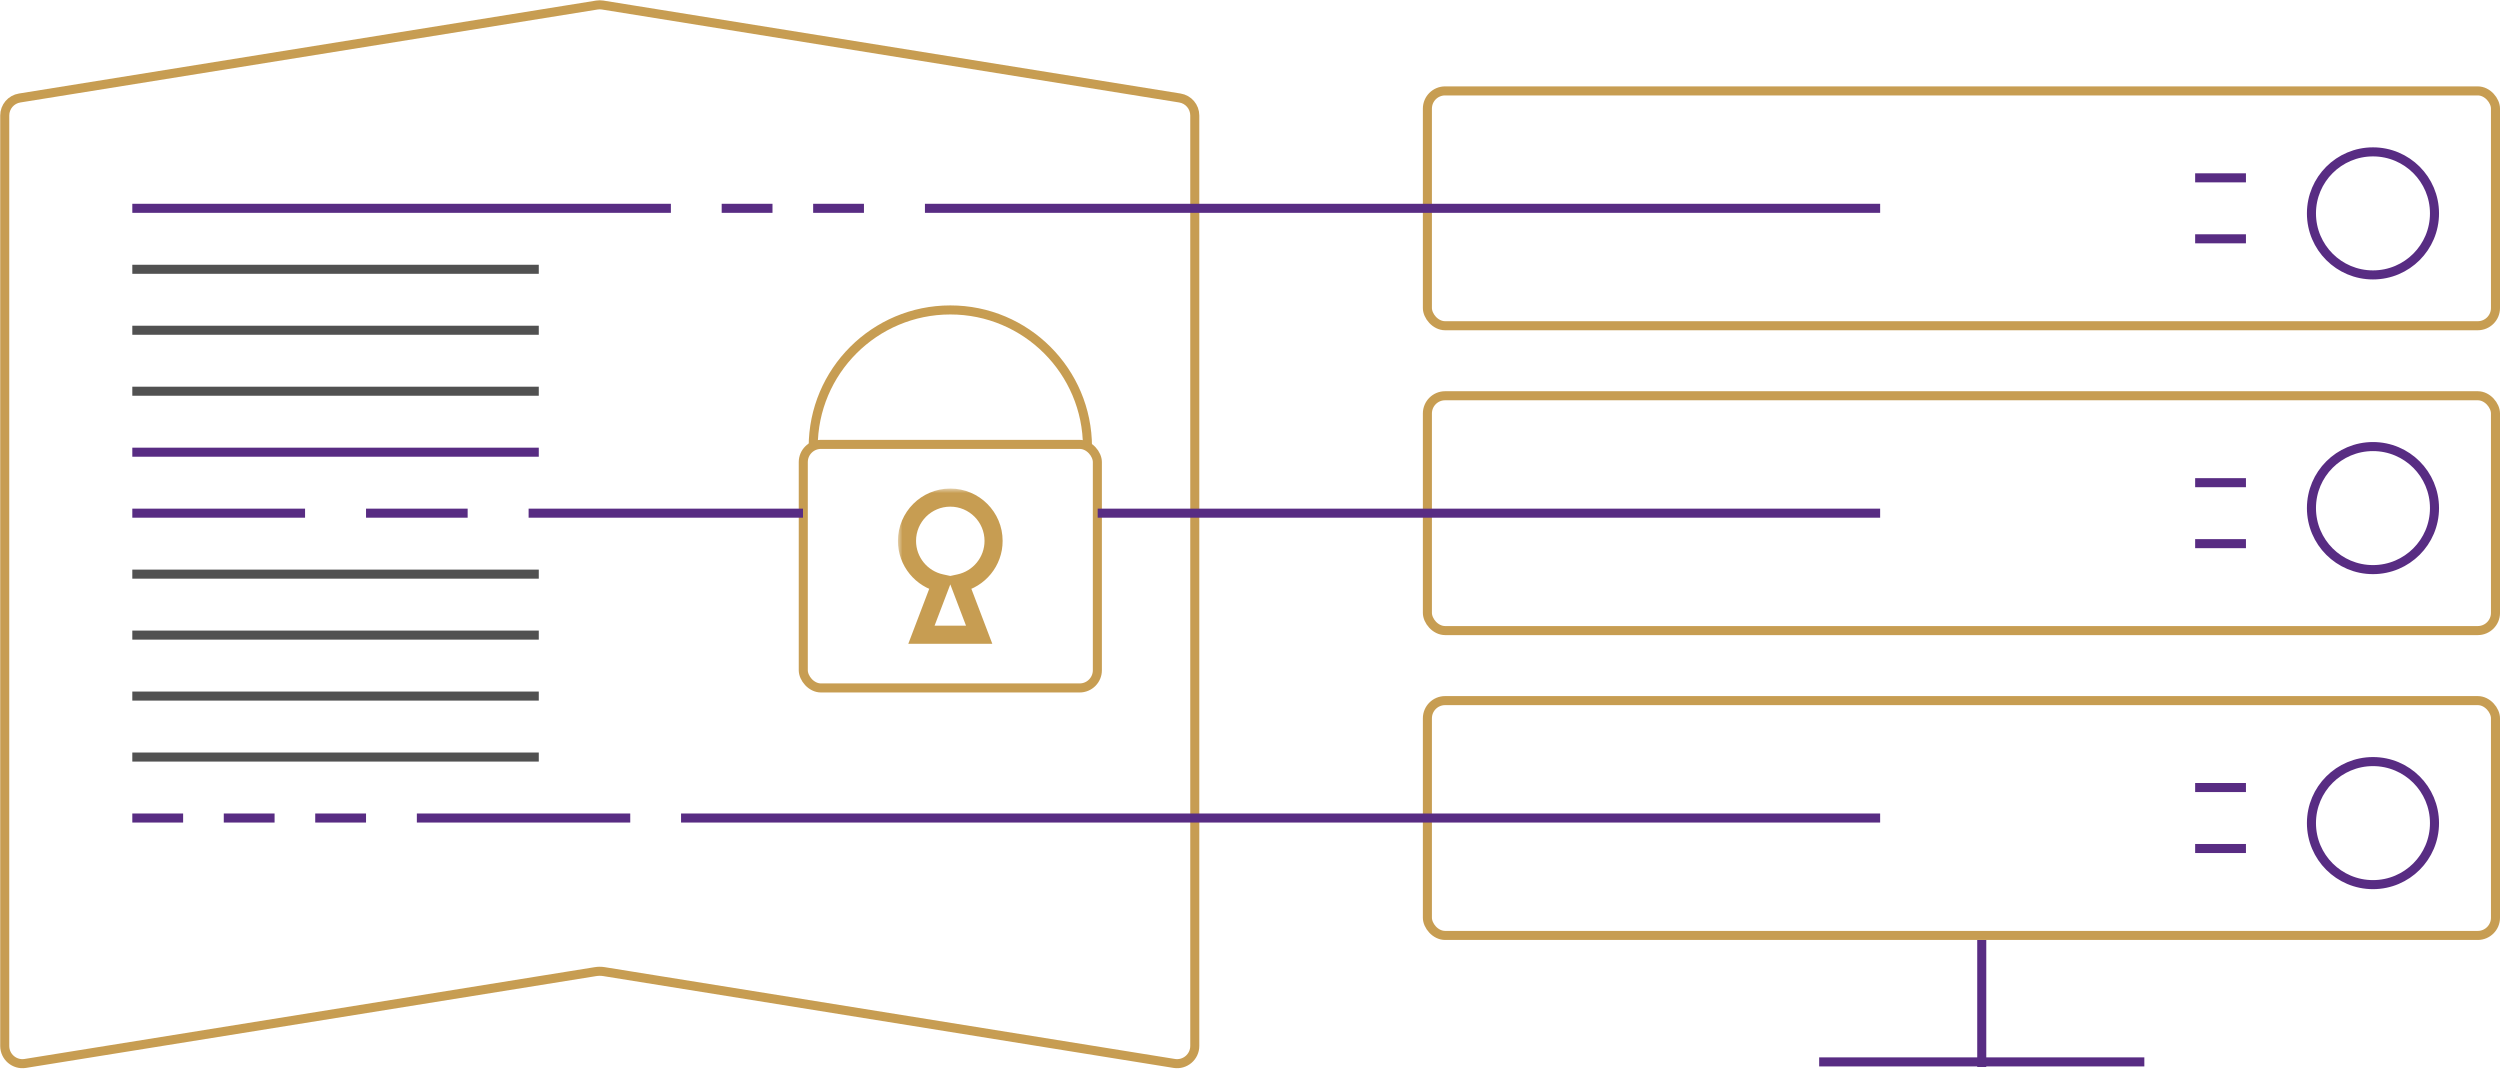 <svg width="276" height="119" viewBox="0 0 276 119" fill="none" xmlns="http://www.w3.org/2000/svg">
  <rect x="88.682" y="49.06" width="32.467" height="26.89" rx="1.955" stroke="#C79D52" />
  <mask id="path-2-outside-1_1806_13667" maskUnits="userSpaceOnUse" x="99.131" y="53.935" width="12" height="18"
    fill="black">
    <rect fill="white" x="99.131" y="53.935" width="12" height="18" />
    <path fill-rule="evenodd" clip-rule="evenodd"
      d="M104.914 70.074H101.727L103.893 64.387C101.742 63.921 100.131 62.006 100.131 59.715C100.131 57.075 102.271 54.935 104.912 54.935C107.552 54.935 109.692 57.075 109.692 59.715C109.692 62.005 108.083 63.919 105.933 64.387L108.1 70.074L104.914 70.074Z" />
  </mask>
  <path
    d="M101.727 70.074L100.792 69.718L100.276 71.074H101.727V70.074ZM104.914 70.074V71.074L104.914 71.074L104.914 70.074ZM103.893 64.387L104.827 64.743L105.241 63.657L104.105 63.41L103.893 64.387ZM105.933 64.387L105.72 63.41L104.585 63.657L104.999 64.743L105.933 64.387ZM108.1 70.074L108.1 71.074L109.551 71.074L109.034 69.718L108.1 70.074ZM101.727 71.074H104.914V69.074H101.727V71.074ZM102.958 64.031L100.792 69.718L102.661 70.43L104.827 64.743L102.958 64.031ZM99.131 59.715C99.131 62.486 101.08 64.8 103.681 65.365L104.105 63.41C102.404 63.041 101.131 61.526 101.131 59.715H99.131ZM104.912 53.935C101.719 53.935 99.131 56.523 99.131 59.715H101.131C101.131 57.627 102.824 55.935 104.912 55.935V53.935ZM110.692 59.715C110.692 56.523 108.104 53.935 104.912 53.935V55.935C107 55.935 108.692 57.627 108.692 59.715H110.692ZM106.146 65.364C108.745 64.798 110.692 62.485 110.692 59.715H108.692C108.692 61.525 107.42 63.04 105.72 63.41L106.146 65.364ZM109.034 69.718L106.868 64.031L104.999 64.743L107.165 70.43L109.034 69.718ZM104.914 71.074L108.1 71.074L108.1 69.074L104.914 69.074L104.914 71.074Z"
    fill="#C79D52" mask="url(#path-2-outside-1_1806_13667)" />
  <path
    d="M120.057 49.357C120.057 40.995 113.279 34.217 104.917 34.217C96.556 34.217 89.777 40.995 89.777 49.357"
    stroke="#C79D52" />
  <path
    d="M0.523 12.749C0.523 11.789 1.22 10.971 2.168 10.819L65.902 0.556C66.108 0.523 66.318 0.523 66.524 0.556L130.259 10.819C131.206 10.971 131.903 11.789 131.903 12.749V115.474C131.903 116.678 130.825 117.596 129.637 117.404L66.683 107.268C66.372 107.217 66.055 107.217 65.743 107.268L2.789 117.404C1.601 117.596 0.523 116.678 0.523 115.474V12.749Z"
    stroke="#C79D52" />
  <path d="M200.836 117.234H236.735" stroke="#582C83" />
  <path d="M218.785 117.795V103.772" stroke="#582C83" />
  <rect x="157.584" y="77.347" width="117.917" height="25.925" rx="1.955" stroke="#C79D52" />
  <rect x="157.584" y="43.691" width="117.917" height="25.925" rx="1.955" stroke="#C79D52" />
  <rect x="157.584" y="10.036" width="117.917" height="25.925" rx="1.955" stroke="#C79D52" />
  <circle cx="261.976" cy="23.559" r="6.792" stroke="#582C83" />
  <circle cx="261.976" cy="56.093" r="6.792" stroke="#582C83" />
  <circle cx="261.976" cy="90.871" r="6.792" stroke="#582C83" />
  <path d="M247.953 19.633H242.344" stroke="#582C83" />
  <path d="M247.953 26.364H242.344" stroke="#582C83" />
  <path d="M247.953 53.288H242.344" stroke="#582C83" />
  <path d="M247.953 60.019H242.344" stroke="#582C83" />
  <path d="M247.953 86.944H242.344" stroke="#582C83" />
  <path d="M247.953 93.675H242.344" stroke="#582C83" />
  <path d="M207.568 22.998L102.113 22.998" stroke="#582C83" />
  <path d="M207.567 56.654L121.184 56.654" stroke="#582C83" />
  <path d="M88.65 56.654L58.359 56.654" stroke="#582C83" />
  <path d="M207.567 90.31L75.188 90.31" stroke="#582C83" />
  <path d="M20.217 90.31H14.607" stroke="#582C83" />
  <path d="M30.314 90.31H24.705" stroke="#582C83" />
  <path d="M85.283 22.998H79.674" stroke="#582C83" />
  <path d="M40.41 90.31H34.801" stroke="#582C83" />
  <path d="M95.381 22.998H89.772" stroke="#582C83" />
  <path d="M69.579 90.31L46.02 90.31" stroke="#582C83" />
  <path d="M51.629 56.654H40.41" stroke="#582C83" />
  <path d="M33.679 56.654L14.607 56.654" stroke="#582C83" />
  <path d="M14.607 63.385H59.482" stroke="#515151" />
  <path d="M14.607 29.729H59.482" stroke="#515151" />
  <path d="M14.607 22.998H74.066" stroke="#582C83" />
  <path d="M14.607 70.116H59.482" stroke="#515151" />
  <path d="M14.607 36.46H59.482" stroke="#515151" />
  <path d="M14.607 76.847H59.482" stroke="#515151" />
  <path d="M14.607 43.191H59.482" stroke="#515151" />
  <path d="M14.607 83.579H59.482" stroke="#515151" />
  <path d="M14.607 49.923H59.482" stroke="#582C83" />
</svg>